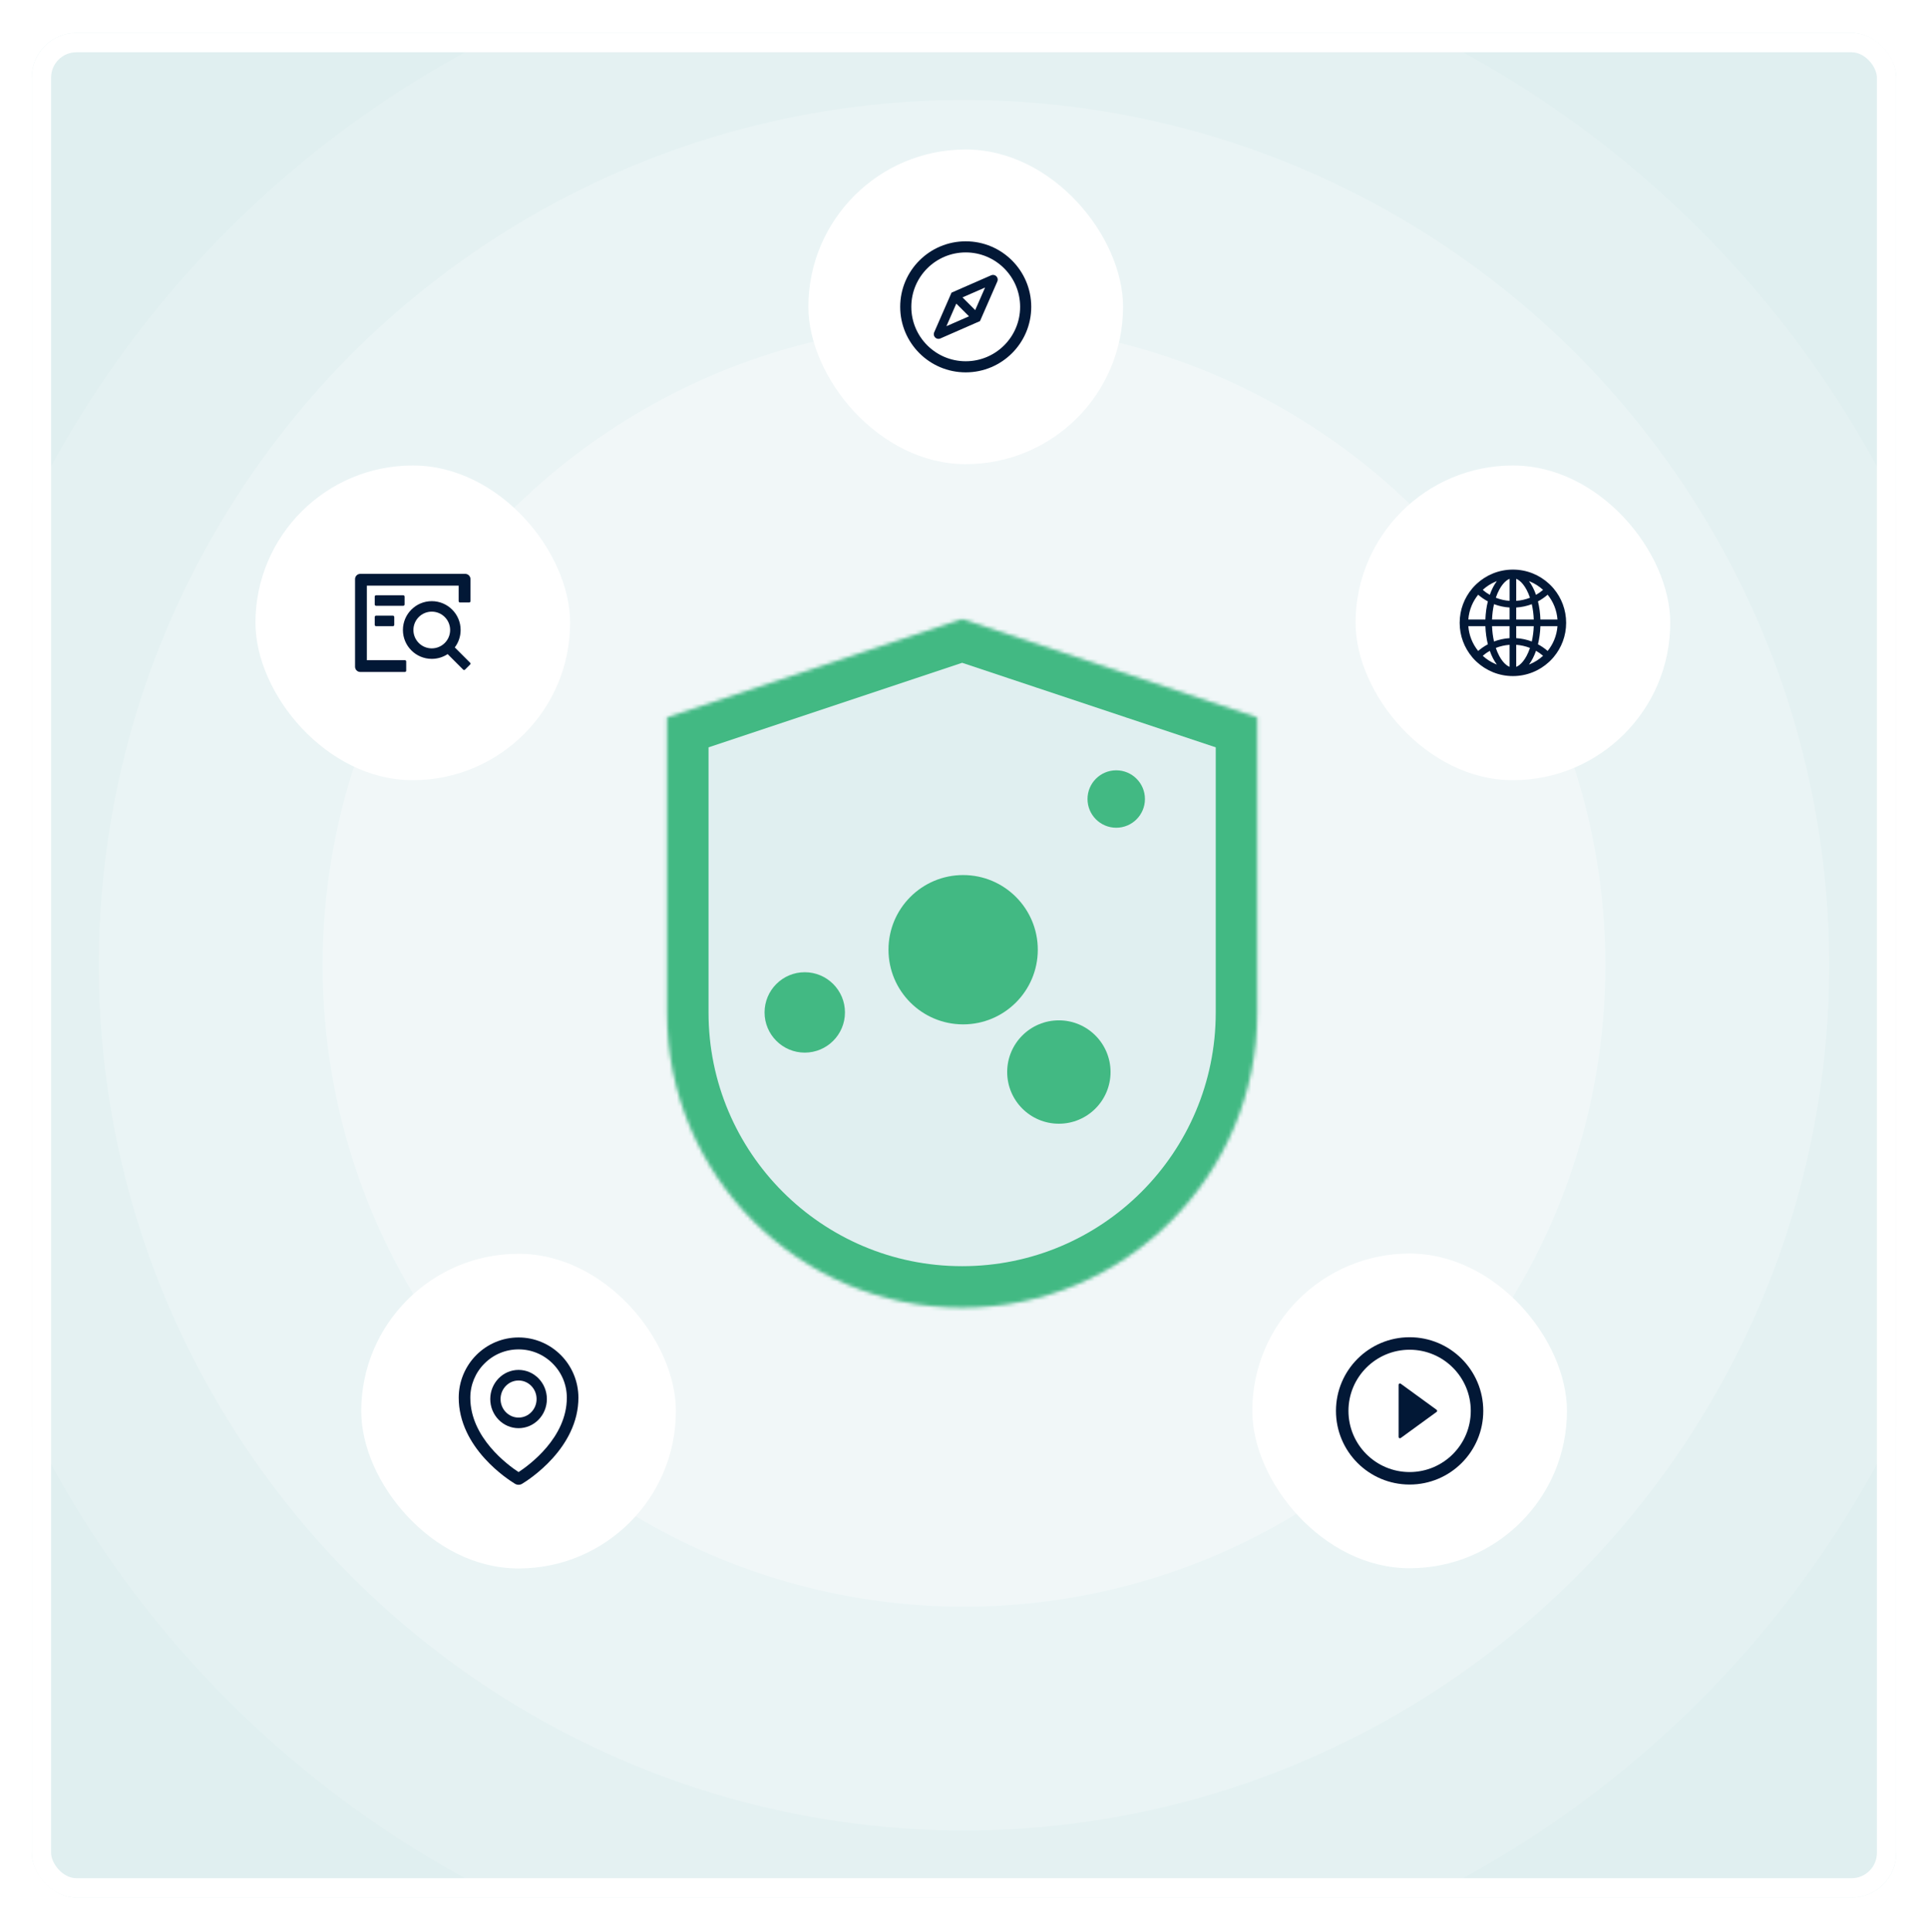 <svg width="517" height="518" viewBox="0 0 517 518" fill="none" xmlns="http://www.w3.org/2000/svg">
<g filter="url(#filter0_d_260_1246)">
<g clip-path="url(#clip0_260_1246)">
<rect x="8.5" y="4.652" width="500" height="500" rx="12" fill="#E0EFF0"/>
<circle cx="258.5" cy="254.652" r="279" fill="white" fill-opacity="0.12"/>
<circle cx="258.5" cy="254.652" r="232" fill="white" fill-opacity="0.24"/>
<circle cx="258.5" cy="254.652" r="172" fill="white" fill-opacity="0.32"/>
<mask id="path-6-inside-1_260_1246" fill="white">
<path d="M258 161.84L178.875 188.215V267.34C178.875 311.044 214.296 346.465 258 346.465C301.704 346.465 337.125 311.044 337.125 267.34V188.215L258 161.84Z"/>
</mask>
<path d="M258 161.84L178.875 188.215V267.34C178.875 311.044 214.296 346.465 258 346.465C301.704 346.465 337.125 311.044 337.125 267.34V188.215L258 161.84Z" fill="#E0EFF0"/>
<path d="M258 161.84L261.516 151.29L258 150.118L254.484 151.29L258 161.84ZM178.875 188.215L175.359 177.665L167.755 180.2V188.215H178.875ZM337.125 188.215H348.245V180.2L340.641 177.665L337.125 188.215ZM254.484 151.29L175.359 177.665L182.391 198.764L261.516 172.389L254.484 151.29ZM167.755 188.215V267.34H189.995V188.215H167.755ZM167.755 267.34C167.755 317.185 208.154 357.585 258 357.585V335.345C220.437 335.345 189.995 304.903 189.995 267.34H167.755ZM258 357.585C307.846 357.585 348.245 317.185 348.245 267.34H326.005C326.005 304.903 295.563 335.345 258 335.345V357.585ZM348.245 267.34V188.215H326.005V267.34H348.245ZM340.641 177.665L261.516 151.29L254.484 172.389L333.609 198.764L340.641 177.665Z" fill="#42B983" mask="url(#path-6-inside-1_260_1246)"/>
<path d="M258.27 270.508C269.325 270.508 278.288 261.546 278.288 250.49C278.288 239.434 269.325 230.472 258.27 230.472C247.214 230.472 238.252 239.434 238.252 250.49C238.252 261.546 247.214 270.508 258.27 270.508Z" fill="#42B983"/>
<path d="M299.322 217.784C303.574 217.784 307.021 214.337 307.021 210.085C307.021 205.832 303.574 202.385 299.322 202.385C295.07 202.385 291.623 205.832 291.623 210.085C291.623 214.337 295.07 217.784 299.322 217.784Z" fill="#42B983"/>
<path d="M283.939 297.148C291.592 297.148 297.797 290.943 297.797 283.289C297.797 275.635 291.592 269.43 283.939 269.43C276.285 269.43 270.08 275.635 270.08 283.289C270.08 290.943 276.285 297.148 283.939 297.148Z" fill="#42B983"/>
<path d="M215.8 278.084C221.753 278.084 226.579 273.258 226.579 267.305C226.579 261.352 221.753 256.526 215.8 256.526C209.847 256.526 205.021 261.352 205.021 267.305C205.021 273.258 209.847 278.084 215.8 278.084Z" fill="#42B983"/>
<rect x="96.868" y="332.021" width="84.376" height="84.376" rx="42.188" fill="white"/>
<path d="M139.056 363.159C134.863 363.159 131.464 366.656 131.464 370.971C131.464 375.285 134.863 378.783 139.056 378.783C143.249 378.783 146.648 375.285 146.648 370.971C146.648 366.656 143.249 363.159 139.056 363.159ZM142.473 374.486C142.024 374.949 141.492 375.315 140.906 375.565C140.319 375.815 139.691 375.943 139.056 375.942C137.766 375.942 136.554 375.423 135.64 374.486C135.19 374.025 134.834 373.477 134.591 372.874C134.348 372.271 134.224 371.624 134.225 370.971C134.225 369.644 134.729 368.396 135.64 367.455C136.554 366.514 137.766 365.999 139.056 365.999C140.346 365.999 141.558 366.514 142.473 367.455C143.387 368.396 143.887 369.644 143.887 370.971C143.887 372.298 143.387 373.545 142.473 374.486Z" fill="#021836"/>
<path d="M153.835 364.317C153.023 362.39 151.852 360.646 150.388 359.182C148.92 357.704 147.189 356.532 145.289 355.728C143.314 354.885 141.217 354.459 139.056 354.459C136.895 354.459 134.798 354.885 132.823 355.724C130.912 356.536 129.199 357.699 127.724 359.177C126.261 360.642 125.091 362.386 124.277 364.313C123.436 366.31 123.009 368.432 123.009 370.616C123.009 373.75 123.738 376.87 125.17 379.879C126.322 382.299 127.931 384.656 129.958 386.897C133.422 390.723 137.055 393.063 138.086 393.688C138.378 393.866 138.712 393.96 139.052 393.959C139.388 393.959 139.72 393.87 140.018 393.688C141.049 393.063 144.681 390.723 148.145 386.897C150.173 384.66 151.782 382.299 152.933 379.879C154.374 376.874 155.103 373.758 155.103 370.62C155.103 368.436 154.676 366.315 153.835 364.317ZM139.056 390.555C136.213 388.695 126.115 381.331 126.115 370.62C126.115 367.162 127.457 363.913 129.894 361.463C132.34 359.008 135.592 357.655 139.056 357.655C142.52 357.655 145.773 359.008 148.218 361.468C150.656 363.913 151.997 367.162 151.997 370.62C151.997 381.331 141.899 388.695 139.056 390.555Z" fill="#021836"/>
<rect x="335.807" y="331.959" width="84.376" height="84.376" rx="42.188" fill="white"/>
<path d="M377.995 354.397C367.088 354.397 358.245 363.241 358.245 374.147C358.245 385.054 367.088 393.897 377.995 393.897C388.901 393.897 397.745 385.054 397.745 374.147C397.745 363.241 388.901 354.397 377.995 354.397ZM377.995 390.547C368.94 390.547 361.595 383.202 361.595 374.147C361.595 365.092 368.94 357.748 377.995 357.748C387.05 357.748 394.394 365.092 394.394 374.147C394.394 383.202 387.05 390.547 377.995 390.547Z" fill="#021836"/>
<path d="M385.229 373.852L375.601 366.851C375.548 366.813 375.486 366.79 375.421 366.785C375.356 366.78 375.291 366.793 375.233 366.823C375.175 366.853 375.127 366.898 375.093 366.953C375.059 367.009 375.041 367.073 375.041 367.138V381.139C375.041 381.204 375.059 381.268 375.093 381.323C375.127 381.379 375.176 381.424 375.234 381.453C375.292 381.483 375.356 381.496 375.421 381.491C375.486 381.486 375.548 381.464 375.601 381.426L385.229 374.421C385.275 374.389 385.312 374.346 385.337 374.296C385.363 374.247 385.376 374.192 385.376 374.136C385.376 374.081 385.363 374.026 385.337 373.976C385.312 373.927 385.275 373.884 385.229 373.852Z" fill="#021836"/>
<rect x="216.771" y="35.924" width="84.38" height="84.38" rx="42.19" fill="white"/>
<g clip-path="url(#clip1_260_1246)">
<path d="M258.961 60.544C249.259 60.544 241.391 68.411 241.391 78.114C241.391 87.816 249.259 95.684 258.961 95.684C268.664 95.684 276.531 87.816 276.531 78.114C276.531 68.411 268.664 60.544 258.961 60.544ZM258.961 92.703C250.906 92.703 244.372 86.169 244.372 78.114C244.372 70.058 250.906 63.524 258.961 63.524C267.017 63.524 273.551 70.058 273.551 78.114C273.551 86.169 267.017 92.703 258.961 92.703ZM266.742 69.638C266.589 69.578 266.425 69.549 266.26 69.553C266.095 69.556 265.932 69.592 265.781 69.658L255.153 74.309L250.506 84.938C250.364 85.259 250.364 85.624 250.506 85.946C250.639 86.251 250.886 86.491 251.2 86.612C251.349 86.671 251.502 86.699 251.659 86.699C251.831 86.699 252 86.663 252.161 86.593L262.789 81.941L267.436 71.313C267.504 71.158 267.54 70.991 267.542 70.822C267.543 70.652 267.511 70.484 267.446 70.328C267.381 70.172 267.285 70.03 267.164 69.911C267.043 69.793 266.9 69.7 266.742 69.638ZM261.503 78.992L262.53 80.02L260.867 81.683L259.84 80.655L253.784 83.306L256.432 77.251L255.432 76.247L257.094 74.584L258.095 75.584L264.154 72.937L261.503 78.992ZM257.094 74.584L255.432 76.247L256.432 77.251L259.84 80.655L260.867 81.683L262.53 80.02L261.503 78.992L258.098 75.584L257.094 74.584Z" fill="#021836"/>
</g>
<rect x="68.5" y="120.652" width="84.38" height="84.38" rx="42.19" fill="white"/>
<path d="M108.494 157.916V155.806C108.494 155.613 108.335 155.455 108.142 155.455H100.836C100.642 155.455 100.484 155.613 100.484 155.806V157.916C100.484 158.11 100.642 158.268 100.836 158.268H108.142C108.335 158.268 108.494 158.11 108.494 157.916ZM100.836 160.925C100.642 160.925 100.484 161.083 100.484 161.277V163.387C100.484 163.58 100.642 163.739 100.836 163.739H105.369C105.562 163.739 105.72 163.58 105.72 163.387V161.277C105.72 161.083 105.562 160.925 105.369 160.925H100.836ZM108.573 172.855H98.374V152.876H122.992V157.029C122.992 157.223 123.15 157.381 123.343 157.381H125.805C125.999 157.381 126.157 157.223 126.157 157.029V151.117C126.157 150.339 125.528 149.71 124.75 149.71H96.616C95.838 149.71 95.209 150.339 95.209 151.117V174.613C95.209 175.391 95.838 176.02 96.616 176.02H108.573C108.766 176.02 108.925 175.862 108.925 175.668V173.206C108.925 173.013 108.766 172.855 108.573 172.855ZM126.055 173.536L121.953 169.435C122.933 168.138 123.518 166.52 123.518 164.766C123.518 160.493 120.054 157.029 115.781 157.029C111.508 157.029 108.044 160.493 108.044 164.766C108.044 169.039 111.508 172.503 115.781 172.503C117.355 172.503 118.814 172.033 120.036 171.228L124.199 175.391C124.27 175.462 124.358 175.492 124.446 175.492C124.533 175.492 124.626 175.457 124.692 175.391L126.055 174.029C126.087 173.996 126.113 173.958 126.13 173.916C126.148 173.873 126.157 173.828 126.157 173.782C126.157 173.737 126.148 173.691 126.13 173.649C126.113 173.607 126.087 173.568 126.055 173.536ZM115.781 169.69C113.06 169.69 110.858 167.487 110.858 164.766C110.858 162.045 113.06 159.843 115.781 159.843C118.502 159.843 120.705 162.045 120.705 164.766C120.705 167.487 118.502 169.69 115.781 169.69Z" fill="#021836"/>
<rect x="363.5" y="120.652" width="84.38" height="84.38" rx="42.19" fill="white"/>
<path d="M416.601 172.048C416.607 172.039 416.617 172.029 416.623 172.02C418.71 169.537 419.966 166.338 419.966 162.843C419.966 159.347 418.71 156.148 416.626 153.665C416.62 153.656 416.61 153.649 416.604 153.64C416.569 153.598 416.537 153.56 416.502 153.522C416.489 153.506 416.476 153.493 416.464 153.477L416.333 153.328L416.33 153.324C416.282 153.27 416.231 153.216 416.183 153.162L416.18 153.159C416.078 153.05 415.976 152.942 415.871 152.837L415.868 152.834L415.715 152.681L415.705 152.671C415.657 152.623 415.61 152.579 415.562 152.534C415.546 152.518 415.53 152.502 415.511 152.486C415.479 152.454 415.447 152.426 415.415 152.397C415.406 152.388 415.393 152.378 415.383 152.365C412.841 150.007 409.434 148.567 405.69 148.567C401.946 148.567 398.539 150.007 395.993 152.365C395.984 152.375 395.971 152.384 395.962 152.397C395.93 152.426 395.898 152.458 395.866 152.49C395.85 152.505 395.834 152.521 395.815 152.537C395.767 152.582 395.719 152.63 395.672 152.674L395.662 152.684L395.509 152.837L395.506 152.84C395.401 152.945 395.299 153.054 395.197 153.162L395.194 153.165C395.143 153.219 395.095 153.273 395.047 153.328L395.044 153.331C394.999 153.379 394.955 153.43 394.913 153.481C394.9 153.496 394.888 153.509 394.875 153.525C394.84 153.563 394.808 153.605 394.773 153.643C394.767 153.653 394.757 153.659 394.751 153.669C392.67 156.148 391.414 159.347 391.414 162.843C391.414 166.338 392.67 169.537 394.754 172.02C394.76 172.029 394.77 172.039 394.776 172.048L394.875 172.166C394.888 172.182 394.9 172.195 394.913 172.211L395.044 172.361C395.044 172.364 395.047 172.364 395.047 172.367C395.095 172.421 395.143 172.475 395.194 172.526L395.197 172.53C395.299 172.638 395.401 172.746 395.503 172.851L395.506 172.855C395.557 172.906 395.605 172.957 395.656 173.004L395.665 173.014C395.77 173.119 395.879 173.221 395.987 173.32C398.539 175.678 401.946 177.118 405.69 177.118C409.434 177.118 412.841 175.678 415.387 173.32C415.495 173.22 415.601 173.118 415.705 173.014L415.715 173.004C415.766 172.953 415.817 172.906 415.865 172.855L415.868 172.851C415.973 172.746 416.075 172.638 416.174 172.53L416.177 172.526C416.225 172.472 416.276 172.421 416.323 172.367C416.323 172.364 416.327 172.364 416.327 172.361C416.371 172.313 416.416 172.262 416.457 172.211C416.47 172.195 416.483 172.182 416.495 172.166C416.532 172.128 416.567 172.089 416.601 172.048ZM416.731 167.504C416.292 168.543 415.712 169.506 415.004 170.379C414.207 169.69 413.336 169.093 412.407 168.597C412.777 167.103 413.006 165.462 413.067 163.735H417.639C417.544 165.038 417.238 166.303 416.731 167.504ZM417.639 161.95H413.067C413.006 160.223 412.777 158.582 412.407 157.088C413.341 156.591 414.211 155.991 415.004 155.306C416.542 157.199 417.462 159.518 417.639 161.95ZM410.352 151.801C411.617 152.337 412.767 153.076 413.781 154.006C413.192 154.508 412.558 154.953 411.888 155.338C411.387 153.904 410.747 152.658 410.001 151.661C410.119 151.706 410.237 151.753 410.352 151.801ZM407.465 174.126C407.172 174.355 406.879 174.531 406.582 174.649V168.738C407.847 168.826 409.09 169.107 410.269 169.572C410.005 170.356 409.699 171.08 409.345 171.733C408.79 172.765 408.14 173.591 407.465 174.126ZM409.345 153.952C409.695 154.609 410.005 155.332 410.269 156.113C409.09 156.578 407.847 156.859 406.582 156.947V151.04C406.875 151.158 407.172 151.33 407.465 151.562C408.14 152.094 408.79 152.92 409.345 153.952ZM406.582 166.95V163.735H411.282C411.231 165.143 411.056 166.51 410.763 167.807L410.753 167.845C409.416 167.338 408.01 167.036 406.582 166.95ZM406.582 161.95V158.735C408.042 158.646 409.444 158.337 410.753 157.84L410.763 157.878C411.056 159.175 411.231 160.539 411.282 161.95H406.582ZM404.798 163.735V166.95C403.338 167.039 401.936 167.348 400.627 167.845L400.617 167.807C400.324 166.51 400.149 165.146 400.098 163.735H404.798ZM400.098 161.95C400.149 160.542 400.324 159.175 400.617 157.878L400.627 157.84C401.936 158.337 403.335 158.646 404.798 158.735V161.95H400.098ZM404.798 168.738V174.645C404.505 174.528 404.208 174.355 403.915 174.123C403.24 173.591 402.586 172.762 402.032 171.73C401.681 171.073 401.372 170.35 401.108 169.569C402.293 169.104 403.526 168.827 404.798 168.738ZM404.798 156.947C403.533 156.859 402.29 156.578 401.111 156.113C401.375 155.329 401.681 154.605 402.035 153.952C402.59 152.92 403.24 152.091 403.918 151.559C404.211 151.33 404.505 151.154 404.801 151.036V156.947H404.798ZM401.028 151.801C401.146 151.753 401.261 151.706 401.379 151.661C400.633 152.658 399.992 153.904 399.492 155.338C398.823 154.956 398.189 154.51 397.599 154.006C398.613 153.076 399.763 152.337 401.028 151.801ZM394.649 158.181C395.088 157.142 395.668 156.179 396.376 155.306C397.169 155.991 398.039 156.591 398.973 157.088C398.603 158.582 398.374 160.223 398.313 161.95H393.741C393.836 160.647 394.142 159.382 394.649 158.181ZM393.741 163.735H398.313C398.374 165.462 398.603 167.103 398.973 168.597C398.044 169.093 397.172 169.69 396.376 170.379C394.838 168.486 393.918 166.167 393.741 163.735ZM401.028 173.884C399.763 173.348 398.613 172.609 397.599 171.679C398.189 171.175 398.823 170.732 399.492 170.347C399.992 171.781 400.633 173.027 401.379 174.024C401.261 173.979 401.143 173.932 401.028 173.884ZM410.352 173.884C410.234 173.932 410.119 173.979 410.001 174.024C410.747 173.027 411.387 171.781 411.888 170.347C412.557 170.729 413.191 171.175 413.781 171.679C412.773 172.605 411.613 173.351 410.352 173.884Z" fill="#021836"/>
</g>
<rect x="11.1" y="7.252" width="494.8" height="494.8" rx="9.4" stroke="white" stroke-width="5.2"/>
</g>
<defs>
<filter id="filter0_d_260_1246" x="0.18" y="0.492" width="516.64" height="516.64" filterUnits="userSpaceOnUse" color-interpolation-filters="sRGB">
<feFlood flood-opacity="0" result="BackgroundImageFix"/>
<feColorMatrix in="SourceAlpha" type="matrix" values="0 0 0 0 0 0 0 0 0 0 0 0 0 0 0 0 0 0 127 0" result="hardAlpha"/>
<feOffset dy="4.16"/>
<feGaussianBlur stdDeviation="4.16"/>
<feColorMatrix type="matrix" values="0 0 0 0 0 0 0 0 0 0 0 0 0 0 0 0 0 0 0.12 0"/>
<feBlend mode="normal" in2="BackgroundImageFix" result="effect1_dropShadow_260_1246"/>
<feBlend mode="normal" in="SourceGraphic" in2="effect1_dropShadow_260_1246" result="shape"/>
</filter>
<clipPath id="clip0_260_1246">
<rect x="8.5" y="4.652" width="500" height="500" rx="12" fill="white"/>
</clipPath>
<clipPath id="clip1_260_1246">
<rect width="35.14" height="35.14" fill="white" transform="translate(241.391 60.544)"/>
</clipPath>
</defs>
</svg>

